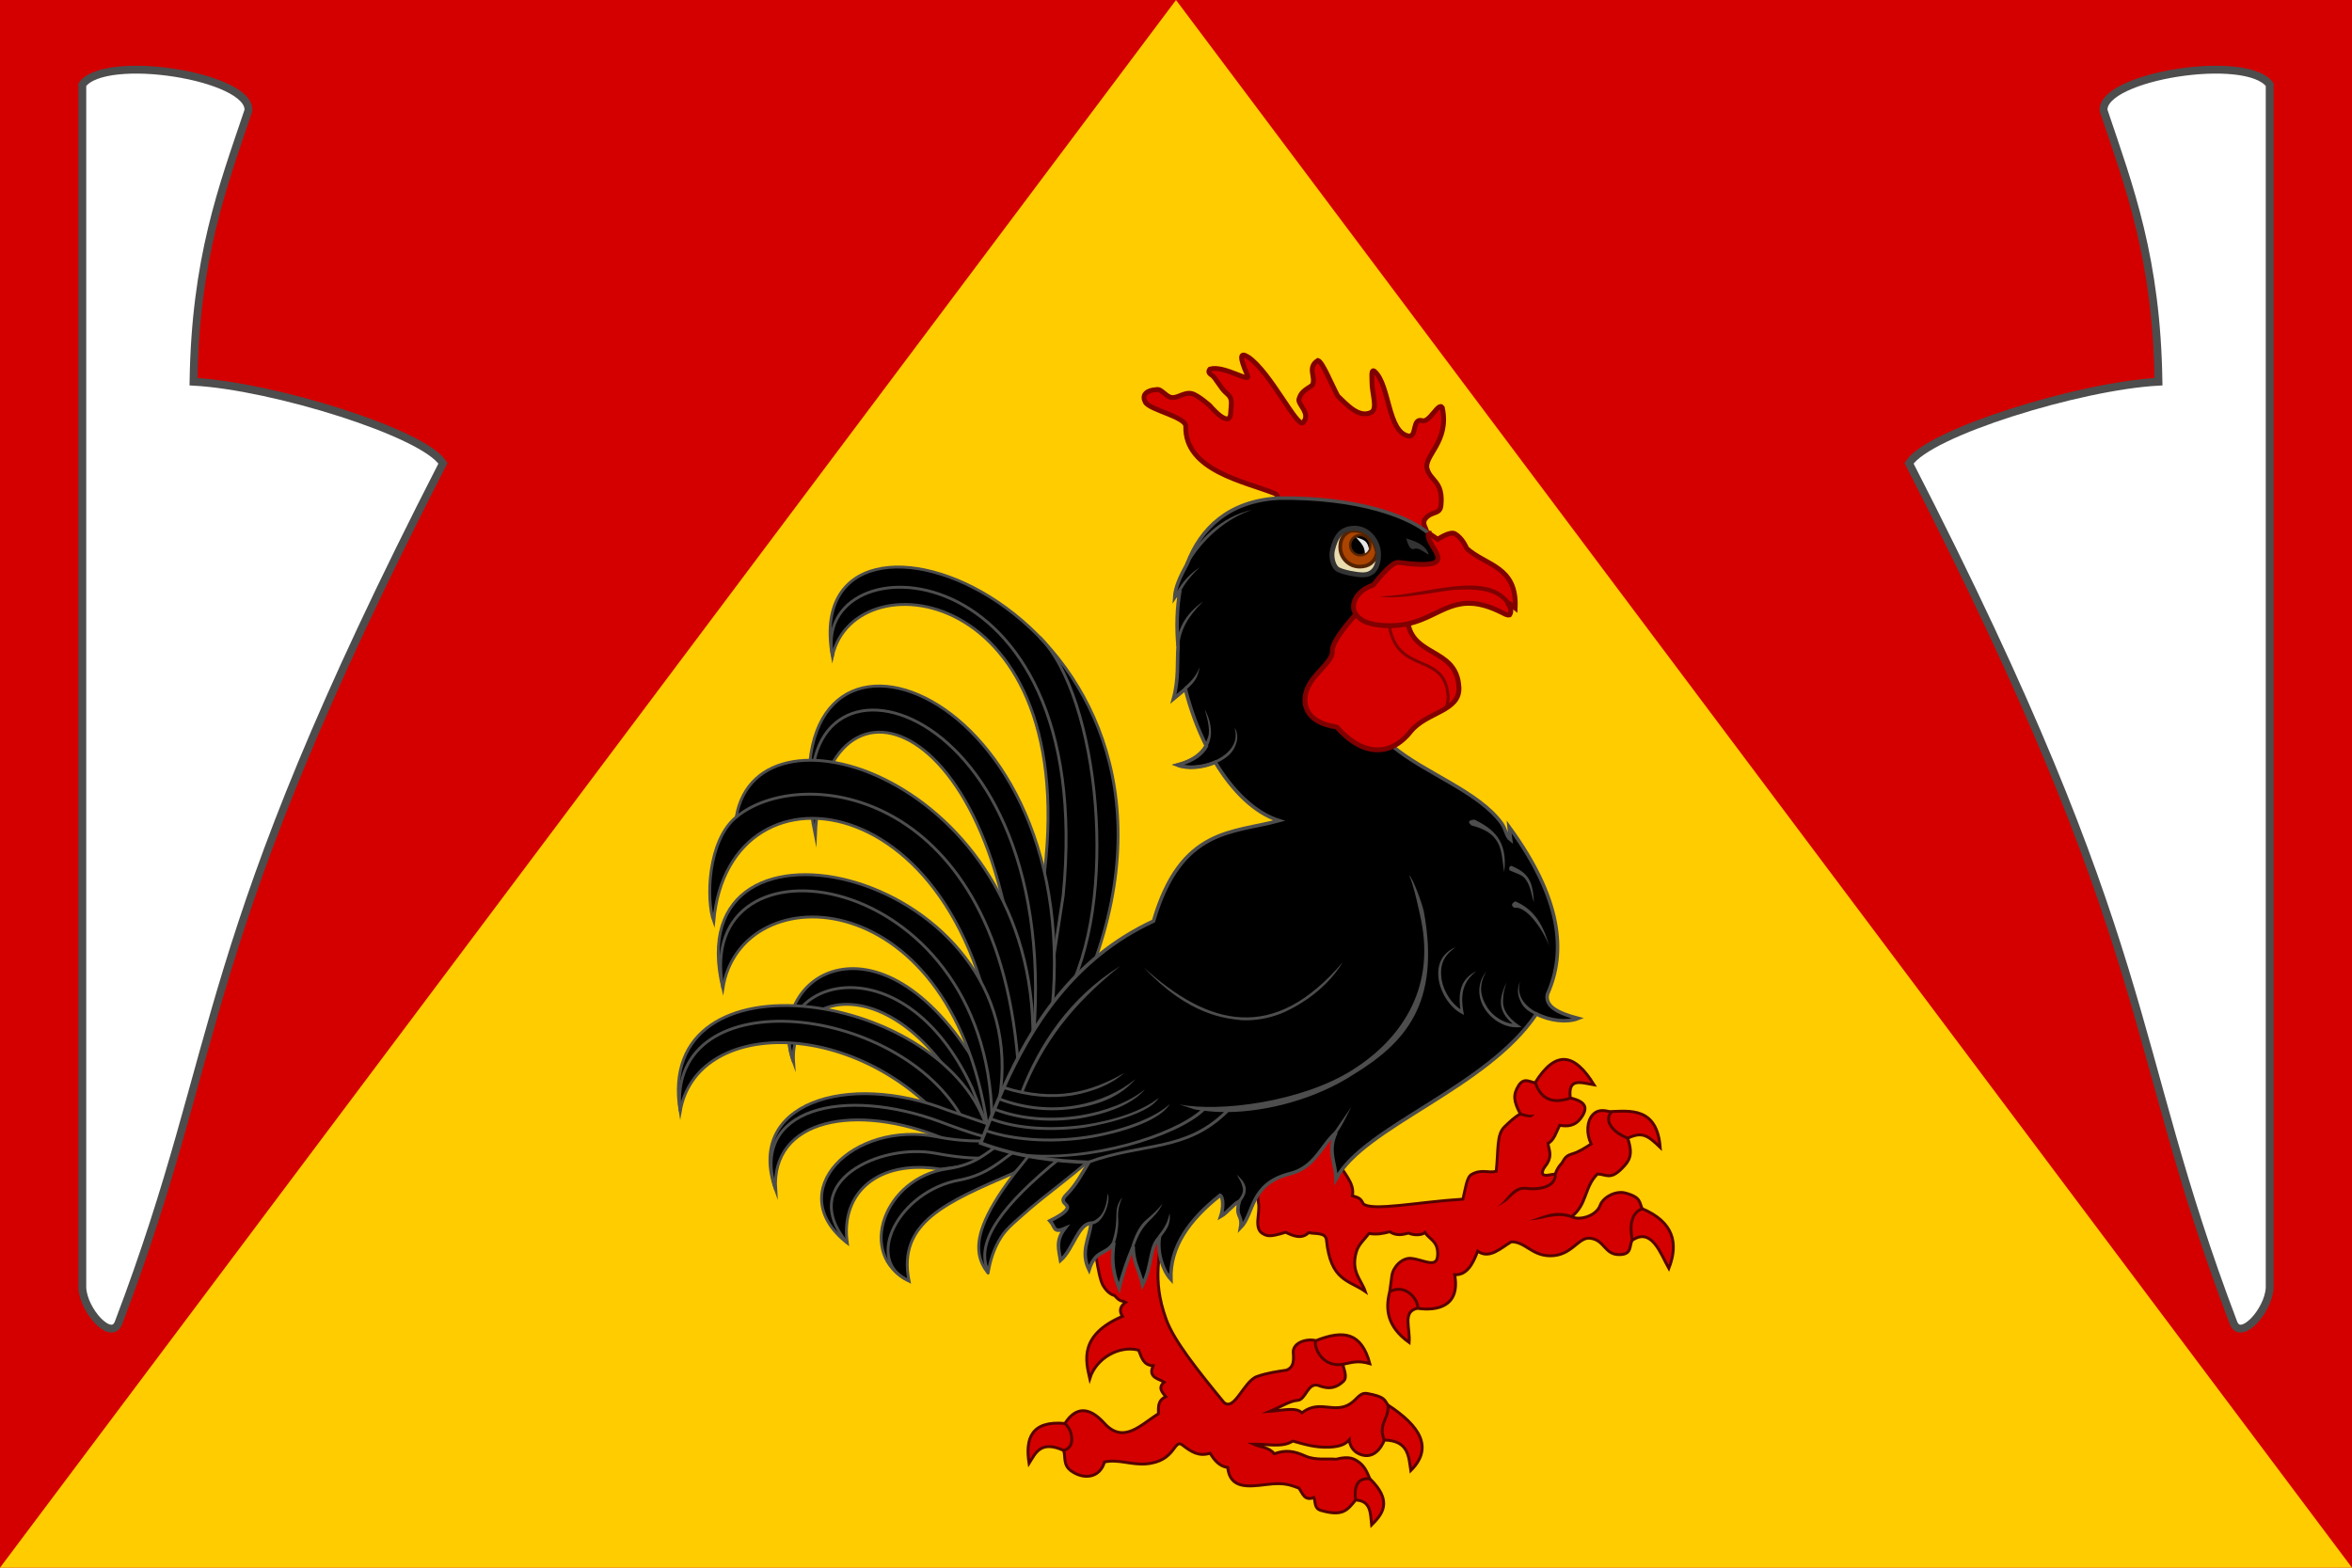<?xml version="1.0" encoding="UTF-8"?>
<svg width="600" height="400" version="1.1" xmlns="http://www.w3.org/2000/svg" xmlns:xlink="http://www.w3.org/1999/xlink">
 <path d="m0 0v400h600v-400z" fill="#d40000" stroke-width="1.159"/>
 <path d="m600 400h-600l300-400z" fill="#fc0"/>
 <g>
  <g transform="matrix(.909 0 0 .909 81.8 -137.3)" stroke-width=".807">
   <path d="m285.5 477c1.349 3.229 4.807 6.064 4.038 9.69 1.093 0.433 2.313 0.401 3.028 2.221 2.305 2.247 15.42-0.494 28.01-1.261 0.642-2.667 1.042-6.143 2.372-6.914 2.823-1.637 4.751-0.321 6.965-0.908 0.656-6.054 0.067-10.3 2.303-12.47 1.376-1.333 3.006-2.884 4.465-3.626-1.873-3.543-2.112-5.369-0.511-7.931 1.483-2.375 3.091-1.094 4.643-0.807 5.748-9.254 11.05-8.414 16.55 0.555-3.798-0.639-7.368-2.036-6.662 3.684 4.392 1.039 4.978 2.741 3.143 5.422-1.782 2.604-4.108 2.627-6.121 2.249-0.98 1.853-1.567 4.296-3.28 5.047 0.207 1.833 1.221 3.237-0.202 5.652-0.491 0.834-1.175 1.283-1.413 2.624 0.288 1.365 2.33 0.393 3.634 0.404 0.526-1.485 1.157-2.345 1.817-3.028 0.661-0.919 0.898-2.087 2.826-2.624 1.995-0.556 3.698-1.718 5.451-2.826-1.449-3.05-1.168-6.321 0.358-8.107 1.409-1.647 3.214-1.342 4.891-0.98 5.49-0.164 13.22-1.395 14.13 10.05-3.48-3.338-5.019-4.523-9.133-2.574 1.688 4.866 0.318 6.535-1.665 8.527-3.25 3.267-4.328 1.584-6.814 1.514-3.727 3.654-2.848 8.487-7.217 11.96 1.682 1.145 6.814 0.115 8.006-3.232 0.741-2.082 4.197-4.159 7.084-3.379 4.486 1.211 3.811 2.683 4.693 4.391 8.794 3.753 10.23 9.642 7.469 16.76-2.264-3.994-4.784-11.7-10.3-7.873-0.863 1.524 0.02 3.846-3.339 4-4.532 0.207-4.239-4.187-8.568-4.605-3.24-0.313-5.093 5.057-11.23 4.939-5.057-0.097-6.865-3.946-10.77-3.929-2.921 1.704-6.154 5.01-9.44 2.624-1.424 3.848-3.157 6.789-6.46 6.612 1.655 8.971-4.979 10.23-10.45 9.44-4.291 0.874-1.988 5.494-2.322 9.593-6.204-4.465-6.735-9.335-5.451-14.33l0.606-4.441c0.337-2.473 2.919-5.08 5.369-4.845 3.501 0.336 7.248 2.97 7.469-0.807 0.237-4.048-2.271-4.436-3.552-6.46-0.971 0.893-3.402 0.77-4.608 0.165-1.667 0.442-3.337 0.865-5.283-0.367-1.904 0.494-3.652 0.855-5.819 0.474-1.269 1.673-2.955 3.098-3.547 5.137-1.626 5.599 1.305 7.671 2.502 11.14-4.733-3.273-9.698-2.922-10.9-14.44-0.236-2.265-3.224-1.62-4.997-2.069-2.019 2.021-4.542 0.82-6.46-0.101-4.47 1.409-5.115 1.037-6.208 0.505-2.959-1.44-0.823-5.967-1.413-8.729l-1.312-11.91 26.45-10.3z" fill="#d40000" stroke="#500"/>
   <path d="m235.7 494.4c0.499 8.979-2.784 14.98 1.615 27.05 2.182 5.984 8.818 14.28 16.15 23.22 2.961 2.712 5.61-5.963 9.31-7.243 3.049-1.055 5.661-1.382 8.325-1.789 1.714-0.743 2.101-2.074 1.856-4.853-0.245-2.779 3.602-4.122 6.353-3.426 7.849-3.124 12.79-2.253 15.13 6.448-3.48-0.996-5.145-0.272-7.564 0.19 0.32 1.692 1.387 3.675 0.071 4.853-1.609 1.441-3.505 2.452-6.995 1.071-2.999-0.867-3.446 4.101-5.853 4.211-1.985 0.091-5.038 1.982-7.637 3.069 3.319-0.236 7.365-1.273 8.923 0.428 3.461-2.674 6.353-1.486 9.399-1.441 5.73 0.083 5.872-4.566 8.939-3.995 4.9 0.914 4.718 1.682 5.787 3.224 9.02 5.899 12.85 11.98 6.424 18.41-0.582-3.788-0.549-8.422-7.423-8.568 0 0-1.837 5.381-6.184 4.216-3.537-0.948-3.666-4.288-3.666-4.288-0.862 0.996-2.104 1.909-5.496 2.07-3.99 0.189-7.139-0.823-10.35-1.713-2.937 1.937-7.272 0.799-11.06 0.857 1.956 0.895 4.397 0.817 5.853 2.712 3.315-1.155 5.493-0.8 8.745 0.642 2.876 1.277 6.361 0.656 8.624 0.89 3.816-0.992 5.196-0.056 6.42 0.841 1.548 1.135 2.23 2.686 3.046 4.621 6.654 6.456 3.375 10.09 0.5 12.99-0.347-3.367-0.205-6.82-4.496-6.995-2.338 2.909-3.66 4.653-9.706 2.926-1.965-0.561-1.487-2.306-1.999-3.64-2.679 1.082-3.169-1.203-4.211-2.641-2.168-0.719-3.751-1.696-9.133-0.999-5.113 0.651-10.2 1.259-10.85-4.782-2.321-0.322-3.723-2.011-4.925-3.997-3.116 0.958-5.188-0.291-7.757-2.295-2.504-1.953-1.779 4.591-10.25 5.283-4.106 0.336-7.789-1.4-11.65-0.539-1.207 4.344-5.557 5.093-9.189 2.624-2.533-1.723-1.646-3.888-2.265-5.858-6.525-2.974-7.921 0.83-9.706 3.64-1.093-6.928 0.568-12.07 10.06-11.21 2.8-4.375 6.491-5.134 11.06-0.071 5.403 5.984 10.28 0.372 15.19-2.662-5e-3 -1.826-0.263-3.735 2.07-4.782-0.788-1.053-2.417-2.449-0.456-4.082-1.385-0.961-4.679-1.206-3.091-4.613-2.525-0.183-3.043-1.656-4.096-4.381-5.549-1.425-11.98 2.362-13.7 7.994-1.144-4.967-3.078-12.2 9.165-17.48-1.085-1.679-0.492-2.914 0.908-3.937-1.042-0.639-1.33 0.166-3.129-1.918 0 0-1.735-0.231-3.23-2.826-1.495-2.595-2.624-13.42-2.624-13.42z" fill="#d40000" stroke="#500" stroke-miterlimit="16"/>
   <path d="m307.9 518.3c0.267-2.31-3.348-7.06-7.772-4.744m70.86-23.22c-2.584 0.743-3.97 3.893-2.826 8.882m-1.261-28.67c-4.433-1.68-6.862-5.019-4.593-7.469m-11.51-3.836c-5.369 1.873-8.422 0.073-9.892-4.239" fill="none" stroke="#500"/>
   <path d="m336.8 463.4c1.269 0.16 2.079 0.885 3.915 0.418-0.58 0.681-0.799 0.853-1.579 0.876-1.103-0.069-1.765-0.408-2.435-0.493zm10.13 17.3c-5.9e-4 1.075-0.388 1.951-1.001 2.599-0.614 0.648-1.437 1.077-2.325 1.36-1.774 0.565-3.819 0.56-5.187 0.371-1.852-0.257-2.774 0.605-3.99 1.637-1.181 1.002-1.017 1.413-4.383 3.192 1.597-1.042 2.63-2.528 3.799-3.751 1.169-1.222 2.565-2.172 4.684-1.878 1.256 0.174 3.236 0.168 4.832-0.341 0.798-0.254 1.496-0.631 1.982-1.145 0.486-0.514 0.78-1.156 0.781-2.044zm0.735 10.81c1.111 0.028 2.314 0.236 3.642 0.716l-0.274 0.76c-2.505-0.906-4.407-0.606-6.263-0.325-1.626 0.246-1.971 0.669-5.643 0.958 1.827-0.439 3.523-1.256 5.446-1.741 0.962-0.242 1.982-0.395 3.093-0.367z" fill="#500"/>
   <path d="m208.5 558.2c3.708-1 2.316-6.051 0.357-7.565m85.59 15.49c-3.708-0.325-4.454 2.473-3.997 5.996m-3.568-38.11c-6.093 1-8.366-5.365-7.565-6.638m20.2 18.06c0.491 3.718-2.971 5.401-0.999 9.851" fill="none" stroke="#500"/>
  </g>
  <g transform="matrix(.909 0 0 .909 81.8 -137.3)" stroke="#4d4d4d" stroke-miterlimit="16">
   <path d="m185.8 452.8c-27.98-49.39-61.94-28.03-53.08-3.594-1.412-20.04 27.76-26.82 48.47 10.85 0.156 0.283 7.234 9.706 7.389 9.997" stroke-width=".807"/>
   <path d="m187.1 467.2c-0.163-0.368-4.038-10.22-4.203-10.59-19.79-43.12-58.84-29.91-50.16-7.348" fill="none" stroke-width=".807"/>
   <path d="m187.3 468.6c-11.26-39.34-94.24-52-86.4-5.57 4.439-26.03 48.6-26.64 74.73 3.521z" stroke-width=".807"/>
   <path d="m181.2 467.1c-16.35-34.47-84.22-42.06-80.33-4.157" fill="none" stroke-width=".807"/>
   <path d="m188.6 467c-0.159-0.063-12.58-4.315-12.74-4.377-28.04-10.94-56.97-1.865-48.16 22.43-1.41-20.02 22.63-24.6 47.16-14.4 0.212 0.088 13.47 2.145 13.69 2.235" stroke-width=".807"/>
   <path d="m189 471c0.232 0.167-6.74 0.97-15.94-0.855-23.71-4.7-43.71 15.41-25.27 29.8-1.956-14.07 8.551-23.51 26.08-20.73 0.303 0.048 18.05-2.44 18.35-2.385z" stroke-width=".807"/>
   <path d="m187.5 470.3c-3.164-0.374-12.79-4.075-13.23-4.24-27.51-10.31-54.05-3.835-46.56 18.99" fill="none" stroke-width=".807"/>
   <path d="m191.6 475.3c-1.111 0.51-6.589 1.842-19.04-0.534-15.33-2.924-39.22 7.858-24.77 25.19" fill="none" stroke-width=".807"/>
   <path d="m190.5 472.3c-3.498 2.084-6.384 5.644-14.74 6.84-17.55 2.513-25.55 24.07-10.63 31.52-3.38-16.54 10.59-22.2 29.42-30.38 0.712-0.309 4.715-4.905 5.44-5.221z" stroke-width=".807"/>
   <path d="m195 474.1c-3.498 2.084-7.505 6.689-15.8 8.196-16.93 3.073-27.06 22.57-14.07 28.29" fill="none" stroke-width=".807"/>
   <path d="m187.3 508.4c-2.429-3.089-3.765-6.962-1.359-13.4 1.416-3.79 4.127-8.471 8.673-14.4l4.709-5.9 16.66 1.831c-5.804 5.083-11.86 9.464-16.88 13.72-3.675 3.28-6.394 5.322-8.123 8.011-2.249 3.496-3.157 7.064-3.673 10.14z" stroke-linejoin="round" stroke-width=".808"/>
   <path d="m207.3 476.3c-15.7 12.76-23.56 23.05-20.15 31.23" fill="none" stroke-width=".807"/>
   <path d="m216.7 422.3c37.02-99.81-83.5-143.7-73.09-87.05 6.234-28.45 73.16-19.88 58.41 68.49l0.404 36.85z" stroke-width=".807"/>
   <path d="m143.7 335.3c-6.905-32.62 74.42-32.64 64.69 67.07l-5.877 38.28" fill="none" stroke-width=".807"/>
   <path d="m205.3 434.1c8.891-93.51-81.96-122.8-66.46-48.47 1.863-53.01 56.96-34.25 57.52 62.36z" stroke-width=".807"/>
   <path d="m138.7 380.3c-10.12-54.75 71.38-35.34 61.01 65.81" fill="none" stroke-width=".807"/>
   <path d="m201.8 329.9c16.67 16.57 22.58 74.77 6.953 101.6" fill="none" stroke-width=".807"/>
   <path d="m199.8 446.1c3.321-74.35-77.04-102.2-83.17-65.7-8.043 6.536-8.503 23.3-6.319 29.25 4.201-48.43 75.57-38.53 80.49 49.02z" stroke-width=".807"/>
   <path d="m195.9 452c-4.904-79.69-61.06-86.81-79.34-71.54" fill="none" stroke-width=".807"/>
   <path d="m190.5 459.4c10.47-63.64-91.49-87.53-77.62-30.93 5.001-32.11 65.82-30.65 74.65 41.8z" stroke-width=".807"/>
   <path d="m188.4 465c-1.32-71.13-84.22-82.2-75.51-36.58" fill="none" stroke-width=".807"/>
  </g>
  <path d="m364 135.7c-0.292-1.066-1.289-2.205-0.435-3.309 1.623-2.1 3.772-1.012 4.021-3.388 0.64-6.109-2.536-6.205-3.503-9.246-1.093-3.443 5.775-6.947 3.837-15.76-0.966-1.546-3.297 4.125-5.227 3.309-2.552-0.612-1.107 4.493-3.528 3.92-5.201-1.234-4.66-12.98-8.472-16.43-1.043-1.001-0.662 2.018-0.683 2.802-0.069 2.539 1.547 6.746-0.212 7.62-3.167 1.573-6.261-2.04-8.538-4.181-1.671-3.109-3.888-8.722-5.051-9.059-2.895 1.793-0.362 4.322-1.437 6.315-2.267 1.46-2.883 1.907-3.398 3.519-0.385 1.414 3.083 3.588 1.09 5.975-1.436 1.721-8.34-12.84-14.02-16.66-2.105-1.334-2.358-0.271-0.19 4.696 0.898 2.057-6.04-2.702-9.583-1.647-0.429 0.508-0.419 1.016 0.435 1.524 0.976 0.58 2.298 3.41 3.75 4.595 1.805 1.473 1.186 2.598 1.051 5.568-0.147 0.986-1.035 2.458-5.311-2.388 0 0-3.008-2.692-4.616-3.049-2.091-0.463-3.828 1.567-5.574 0.871-0.997-0.397-2.306-1.958-3.049-1.917-3.223 0.184-4.058 1.537-3.179 3.223 1.043 2 10.39 3.752 10.32 6.185-0.297 11.26 15.14 14.09 22.55 17.06 1.898 0.757 0.227 2.152-0.805 2.396z" fill="#d40000" stroke="#800000" stroke-width="1.249"/>
  <path d="m325.8 127.1c21.4-0.304 33.98 5.013 38.65 8.985 10.41 10.62-3.748 15.2-5.636 22.8l-3.569 31.5c7.913 6.756 21.96 11.54 27.82 19.68 1.104 1.532 1.138 3.319 2.304 4.206-0.403-2.945-0.305-2.325-0.404-3.307 13.38 18.31 14.62 31.92 9.792 42.69-3.6e-4 7.3e-4 3.5e-4 3e-3 0 3e-3 -0.683 3.043 2.481 4.782 7.833 6.195-2.823 1.127-7.258 0.621-10.64-1.149-12.69 18.95-43.91 28.63-51.13 42.08-0.052-3.935-2.297-7.184 0.019-11.86-3.924 3.534-5.401 8.957-11.8 10.56-10.28 2.581-9.031 10.2-12.59 13.79 0.622-3.494-1.396-2.503-0.34-6.623-0.683-0.182-3.103 2.857-4.7 3.749 0.72-2.12 0.693-4.983-0.155-5.421-7.922 6.247-12.84 13.22-12.56 21.44-2.055-2.254-3.515-6.662-2.957-10.66-2.562 2.638-1.703 6.917-4.246 12.08-0.878-3.969-2.408-5.619-2.406-9.81-1.47 3.458-2.865 7.481-3.579 10.62-2.101-5.07-1.744-8.354-1.348-11.61-1.92 3.331-4.63 1.564-6.343 6.972-2.295-4.727 0.135-8.003 0.52-11.9-3.202 0.027-4.587 6.68-7.789 9.483-0.413-2.656-1.348-4.964 1.085-8.149-3.032 1.286-2.394-0.441-3.795-1.95 1.581-0.785 3.931-1.985 4.409-3.174s-2.367-1.366-0.22-3.477c2.541-2.498 3.998-5.43 5.729-8.253-8.758-0.342-17.85-1.326-27.59-4.927 1.679-4.156 3.553-9.008 5.862-14.14 6.831-15.2 17.47-32.89 38.24-42.51 6.968-23.84 20.07-22.38 32.02-25.62-6.197-1.977-11.84-7.54-16.27-14.89-3.226 1.394-7.112 1.73-9.674 0.707 4.112-1.086 6.325-2.866 7.408-4.82-2.251-4.493-4.079-9.455-5.364-14.57-0.796 0.683-1.74 1.452-3.043 2.521 1.396-5.131 0.911-9.474 1.19-13.36-0.449-4.947-0.317-9.819 0.483-14.34-0.464 0.78-0.92 1.114-1.36 1.774 0.149-2.538 1.37-5.248 3.183-8.546 3.485-9.246 10.74-15.94 22.96-16.74z" stroke="#4d4d4d" stroke-linecap="round" stroke-width=".9"/>
  <path d="m345.9 156.8c-0.635 0.522-6.182 6.746-6.002 9.237 0.194 2.675-4.288 5.38-6.133 9.089-2.017 4.049-0.907 9.237 7.228 10.36 6.395 7.331 13.59 7.775 18.81 1.219 4.079-5.114 12.68-5.143 12.37-11.32-0.532-10.62-12.89-7.378-13.16-18.11" fill="#d40000" stroke="#800000" stroke-width="1.249"/>
  <path d="m368.6 181.1c0.503-0.827 0.889-2.287 0.807-3.503-0.794-11.76-13.68-4.852-15.16-19.17" fill="none" stroke="#800000" stroke-width=".75"/>
  <path d="m364.4 136 2.371 1.607s3.138-2.142 4.377-1.42c1.94 1.133 2.865 3.467 3.013 3.76 5.03 4.481 12.86 4.547 12.36 15.14-0.818-0.673-1.25-0.961-2.01-1.344 0.898 1.231 1.181 2.325 0.58 3.152-0.705 0.158-1.346-0.333-2.21-0.732-11.42-5.659-14.93 0.971-23.59 2.984-3.687 0.857-9.401 0.698-11.97-1.035-4.185-2.811-1.312-7.502 2.957-8.802 2.135-2.558 4.9-6.009 6.529-5.789 17.6 2.371 6.413-4.233 7.605-7.518z" fill="#d40000" stroke="#800000" stroke-width="1.249"/>
  <path d="m375.4 149.4c1.4 0.024 2.733 0.159 3.974 0.452 2.479 0.585 4.6 1.829 6.009 4.035l0.297 0.465-0.929 0.592-0.295-0.463c-1.243-1.947-3.05-3.017-5.333-3.557-2.282-0.538-5.24-0.631-8.266-0.393-3.567 0.281-14.4 2.641-18.88 1.649l0.549-0.02c5.688-0.215 12.45-1.918 18.5-2.539 1.512-0.155 2.979-0.244 4.381-0.221z" fill="#800000" stroke-width="1.249"/>
  <path d="m339.9 140.4c-0.4 1.696 0.028 4.412 1.394 5.08 1.358 0.663 4.559 1.296 6.245 1.296 2.137-1e-5 3.609-0.816 3.761-4.352 0.153-3.533-2.528-7.048-6.063-7.048-3.535 0-4.525 1.581-5.338 5.024z" fill="#e9ddaf" stroke-width="1.249"/>
  <path d="m345.3 135.4c3.082 0 5.311 1.877 5.983 5.696-0.499 2.275-2.091 3.475-4.419 3.478-2.742 3.9e-4 -4.966-2.222-4.966-4.964 9e-4 -2.018 0.802-3.413 2.671-4.174 0.234-0.022 0.475-0.037 0.731-0.037z" fill="#a40" stroke="#520" stroke-linecap="round" stroke-linejoin="round" stroke-width=".955"/>
  <circle transform="scale(-1,1)" cx="-347" cy="139.1" r="2.569" stroke="#520" stroke-linecap="round" stroke-linejoin="round" stroke-width=".625"/>
  <path d="m339.9 140.4c-0.4 1.696 0.184 4.309 1.552 4.977 1.358 0.663 4.559 1.296 6.245 1.296 2.137 0 3.82-1.308 3.972-4.843 0.153-3.533-2.528-7.048-6.063-7.048-3.537 0-4.892 2.177-5.705 5.619z" fill="none" stroke="#333" stroke-linecap="round" stroke-linejoin="round" stroke-width="1.249"/>
  <path d="m348.2 141.2c-0.142-1.436-0.338-2.001-2.28-4.116 2.226 0.679 2.892 0.982 3.311 2.983-0.23 0.439-0.525 0.966-1.032 1.133z" fill="#e6e6e6" stroke-width="1.249"/>
  <path d="m300.8 164.9-0.731-0.053c0.293-3.986 2.074-8.003 6.81-11.35-3.925 3.93-5.736 7.229-6.078 11.4zm5.26 5.278c-0.599 2.876-1.149 3.713-3.568 5.901l-0.492-0.543c1.673-1.627 3.006-2.665 4.059-5.359zm1.279 10.83c0.78 1.426 1.97 4.262 1.479 7.172-0.452 2.678-2.528 5.297-7.312 6.892 2.632 0.594 6.222 0.136 9.089-1.326 1.637-0.836 3.013-1.968 3.825-3.326 0.813-1.356 1.084-2.928 0.506-4.76 1.587 2.322 0.199 5.454-1.289 6.87-0.776 0.731-1.701 1.356-2.708 1.87-3.453 1.765-7.877 2.275-10.82 1.098l-1.031-0.413 1.074-0.284c5.569-1.47 7.182-4.225 8.039-6.758 0.69-2.037-0.497-5.726-0.852-7.034zm12.19-50.97c-6.49 2.125-12.7 7.322-16.47 13.96l-0.639-0.361c3.327-5.859 9.089-11.84 17.11-13.59zm-13.46 14.69c-2.454 2.255-4.473 5.04-4.93 6.461l-0.638-0.646c1.037-1.8 2.825-3.985 5.569-5.814z" fill="#4d4d4d" stroke-width="1.249"/>
  <path d="m342.6 245.4c-4.913 8.288-13.66 12.34-15.69 13.16-3.441 1.362-6.858 1.907-10.25 1.747-3.89-0.457-13.32-1.093-24.89-13.46 8.237 7.466 16.53 12.34 24.94 12.73 8.406 0.397 16.99-3.64 25.91-14.17zm-56.86 1.118c-12.35 9.901-19.7 19.65-24.72 32.28l-0.684-0.265c4.695-12.14 12.58-24.04 25.39-32.02zm77.45-14.13c4.473 23.91-5.047 33.86-17.81 41.71-9.955 6.459-22.17 9.492-32.06 9.655l-0.133 0.165c-5.271 5.191-10.7 7.181-16.49 8.487-5.814 1.312-12.01 1.957-18.95 4.481l-0.251-0.69c7.032-2.559 13.28-3.209 19.04-4.507 5.582-1.259 10.7-3.169 15.71-7.952-1.77-0.01-3.434-0.12-5.006-0.318l5e-3 5e-3c-3.563 3.394-10.93 6.751-19.55 9.059-8.618 2.312-18.44 3.444-26.92 2.468l0.065-0.619c8.34 0.959 18.13-0.267 26.67-2.559 8.2-2.2 15.17-5.403 18.71-8.494-0.439-0.069-0.929-0.098-1.348-0.182l-4.03-1.316c10.13 2.045 31.13-0.568 44.12-8.751 11.96-7.525 21.24-20.2 17.57-38.24-0.369-1.81-1.881-9.037-3.052-11.45 0.86 0.498 3.216 6.907 3.698 9.037zm-76.35 41.36c-4.633 4.089-11.13 5.39-13.36 5.764-5.127 0.809-10.9 0.471-17.7-1.721l0.225-0.7c13.38 4.313 22.57 1.376 30.86-3.344zm2.793 1.597c-4.89 5.805-12.58 6.973-14.92 7.401-6.137 1.064-13.03 0.633-19.98-2.027l0.262-0.685c13.59 5.197 26.88 1.699 34.64-4.692zm2.478 2.569c-4.833 5.904-16.7 7.466-17.55 7.592-6.801 0.923-14.24 0.437-20.92-2.12l0.262-0.685c13.58 5.19 30.5 1.573 38.21-4.783zm3.488 2.202c-2.927 4.953-18.3 7.502-18.97 7.605-8.069 1.132-17.01 0.765-23.96-1.89l0.262-0.685c6.774 2.589 15.62 2.968 23.59 1.849 7.983-1.119 15.23-3.717 19.07-6.875zm2.825 1.577c-3.511 5.874-19.23 8.524-19.54 8.582-8.832 1.574-19.37 1.346-27.62-1.476l0.238-0.694c8.061 2.765 18.51 3.006 27.25 1.449 8.735-1.556 16.31-4.667 19.67-7.863zm72.91-40c-2.95 2.031-4.202 4.382-3.53 8.487 0.571 2.948 2.494 5.836 4.746 7.342-0.394-2.772-0.162-4.717 0.521-6.259 0.518-1.169 1.51-2.418 3.521-3.453-1.354 1.128-2.195 2.025-2.879 3.581-0.685 1.556-0.977 3.66-0.384 6.824l0.142 0.752-0.675-0.363c-2.777-1.492-5.047-4.854-5.712-8.288-0.333-1.717-0.259-3.461 0.4-4.993 0.659-1.53 1.911-2.833 3.851-3.637zm8.149 15.47c1.469 2.2 3.936 3.734 6.412 4.079-2.121-1.789-2.968-3.619-3.008-5.344-0.047-1.987 0.813-3.787 1.406-5.277-0.468 1.837-0.838 2.429-0.867 5.033-0.019 1.761 1.057 3.849 3.864 5.799l0.914 0.634-1.112 0.035c-3.158 0.098-6.382-1.797-8.223-4.55-1.837-2.752-2.252-6.433 0.292-9.746-1.875 3.341-1.751 6.113 0.318 9.346zm8.333-6.86c-0.562 1.783-0.319 3.319 0.443 4.652 0.762 1.333 2.067 2.454 3.631 3.298l-0.348 0.647c-1.656-0.892-2.819-1.663-3.553-3.213-0.708-1.496-1.199-3.057-0.173-5.383zm-2.237-29.39c-0.807 0.245-0.595 0.721-0.483 1.175 1.901 0.848 3.313 1.099 4.116 2.32 1.266 1.676 1.417 3.827 2.09 5.816-0.142-2.937-0.56-4.829-1.476-6.22-0.917-1.392-2.304-2.224-4.246-3.09zm0.992 9.059c-1.09 0.564-1.074 1.109-0.3 1.643 3.731-0.58 8.406 7.62 9.037 10.16-1.859-7.078-4.82-10.06-8.735-11.8zm-10.39-20.84c-1.814 0.13-1.684 0.724-0.784 1.5 1.944 0.457 4.684 1.487 6.035 3.386 1.824 2.298 1.703 4.998 2.29 8.524 0.514-4.072-0.228-6.89-1.693-8.949-1.464-2.057-3.614-3.338-5.849-4.459z" fill="#4d4d4d" stroke-width="1.249"/>
  <path d="m315.5 299.7c0.935 0.88 1.861 1.804 2.194 2.987 0.333 1.184-6e-3 2.565-1.406 4.152l-0.551-0.486c1.304-1.479 1.512-2.538 1.25-3.468-0.337-1.434-0.794-1.843-1.486-3.187zm-17.16 9.928c0.302 1.333-0.144 2.907-0.571 3.668-0.562 0.989-1.214 1.814-1.845 2.628l-0.579-0.45c1.256-1.617 2.471-3.12 2.996-5.845zm-15.8-5.09c0.286 0.498 0.284 1.177 0.175 1.978-0.11 0.802-0.362 1.714-0.737 2.585-0.375 0.871-0.87 1.699-1.492 2.321-0.621 0.622-1.393 1.043-2.261 1.004l0.033-0.733c0.615 0.028 1.1-0.361 1.709-0.79 2.201-1.547 2.592-5.475 2.572-6.366zm3.748 0.967c-1.636 3.762-0.841 5.064-1.046 7.288-0.124 1.184-0.229 2.451-0.827 4.309l-0.7-0.224c1.068-3.321 1.042-5.208 1.076-6.766 0.033-1.557 0.153-2.839 1.496-4.609zm10.31 1.546c-0.971 2.128-2.305 3.33-3.624 4.669-1.318 1.338-2.565 3.049-3.631 6.366l-0.7-0.224c1.096-3.408 2.311-5.391 3.81-6.657 1.276-1.078 2.91-2.488 4.145-4.154zm48.1-24.56c-2.065 4.104-2.651 5.15-3.64 6.591l-0.605-0.416z" fill="#4d4d4d" stroke-width="1.249"/>
  <path d="m364.5 141.5c-0.88-2.812-4.276-3.628-5.775-4.121 0.464 1.636 1.006 3.007 1.99 2.681 1.356-0.451 2.498 0.922 3.787 1.44z" fill="#333" stroke-width="1.249"/>
 </g>
 <path d="m470 20v380c-35 280-435 280-470 0v-380z" fill="none"/>
 <path id="path4595" d="m21 21.62v307c0.336 5.92 7.426 13.68 9.245 8.894 27.74-73.03 18.8-94.65 82.75-219.3-4.921-7.816-43.51-19.74-63.63-20.82 0.484-31.53 7.366-49.51 14.01-69.22 0.544-8.751-36.48-14.63-42.38-6.588z" fill="#fff" stroke="#4d4d4d" stroke-width="2"/>
 <use transform="matrix(-1,0,0,1,600,0)" width="100%" height="100%" xlink:href="#path4595"/>
</svg>
